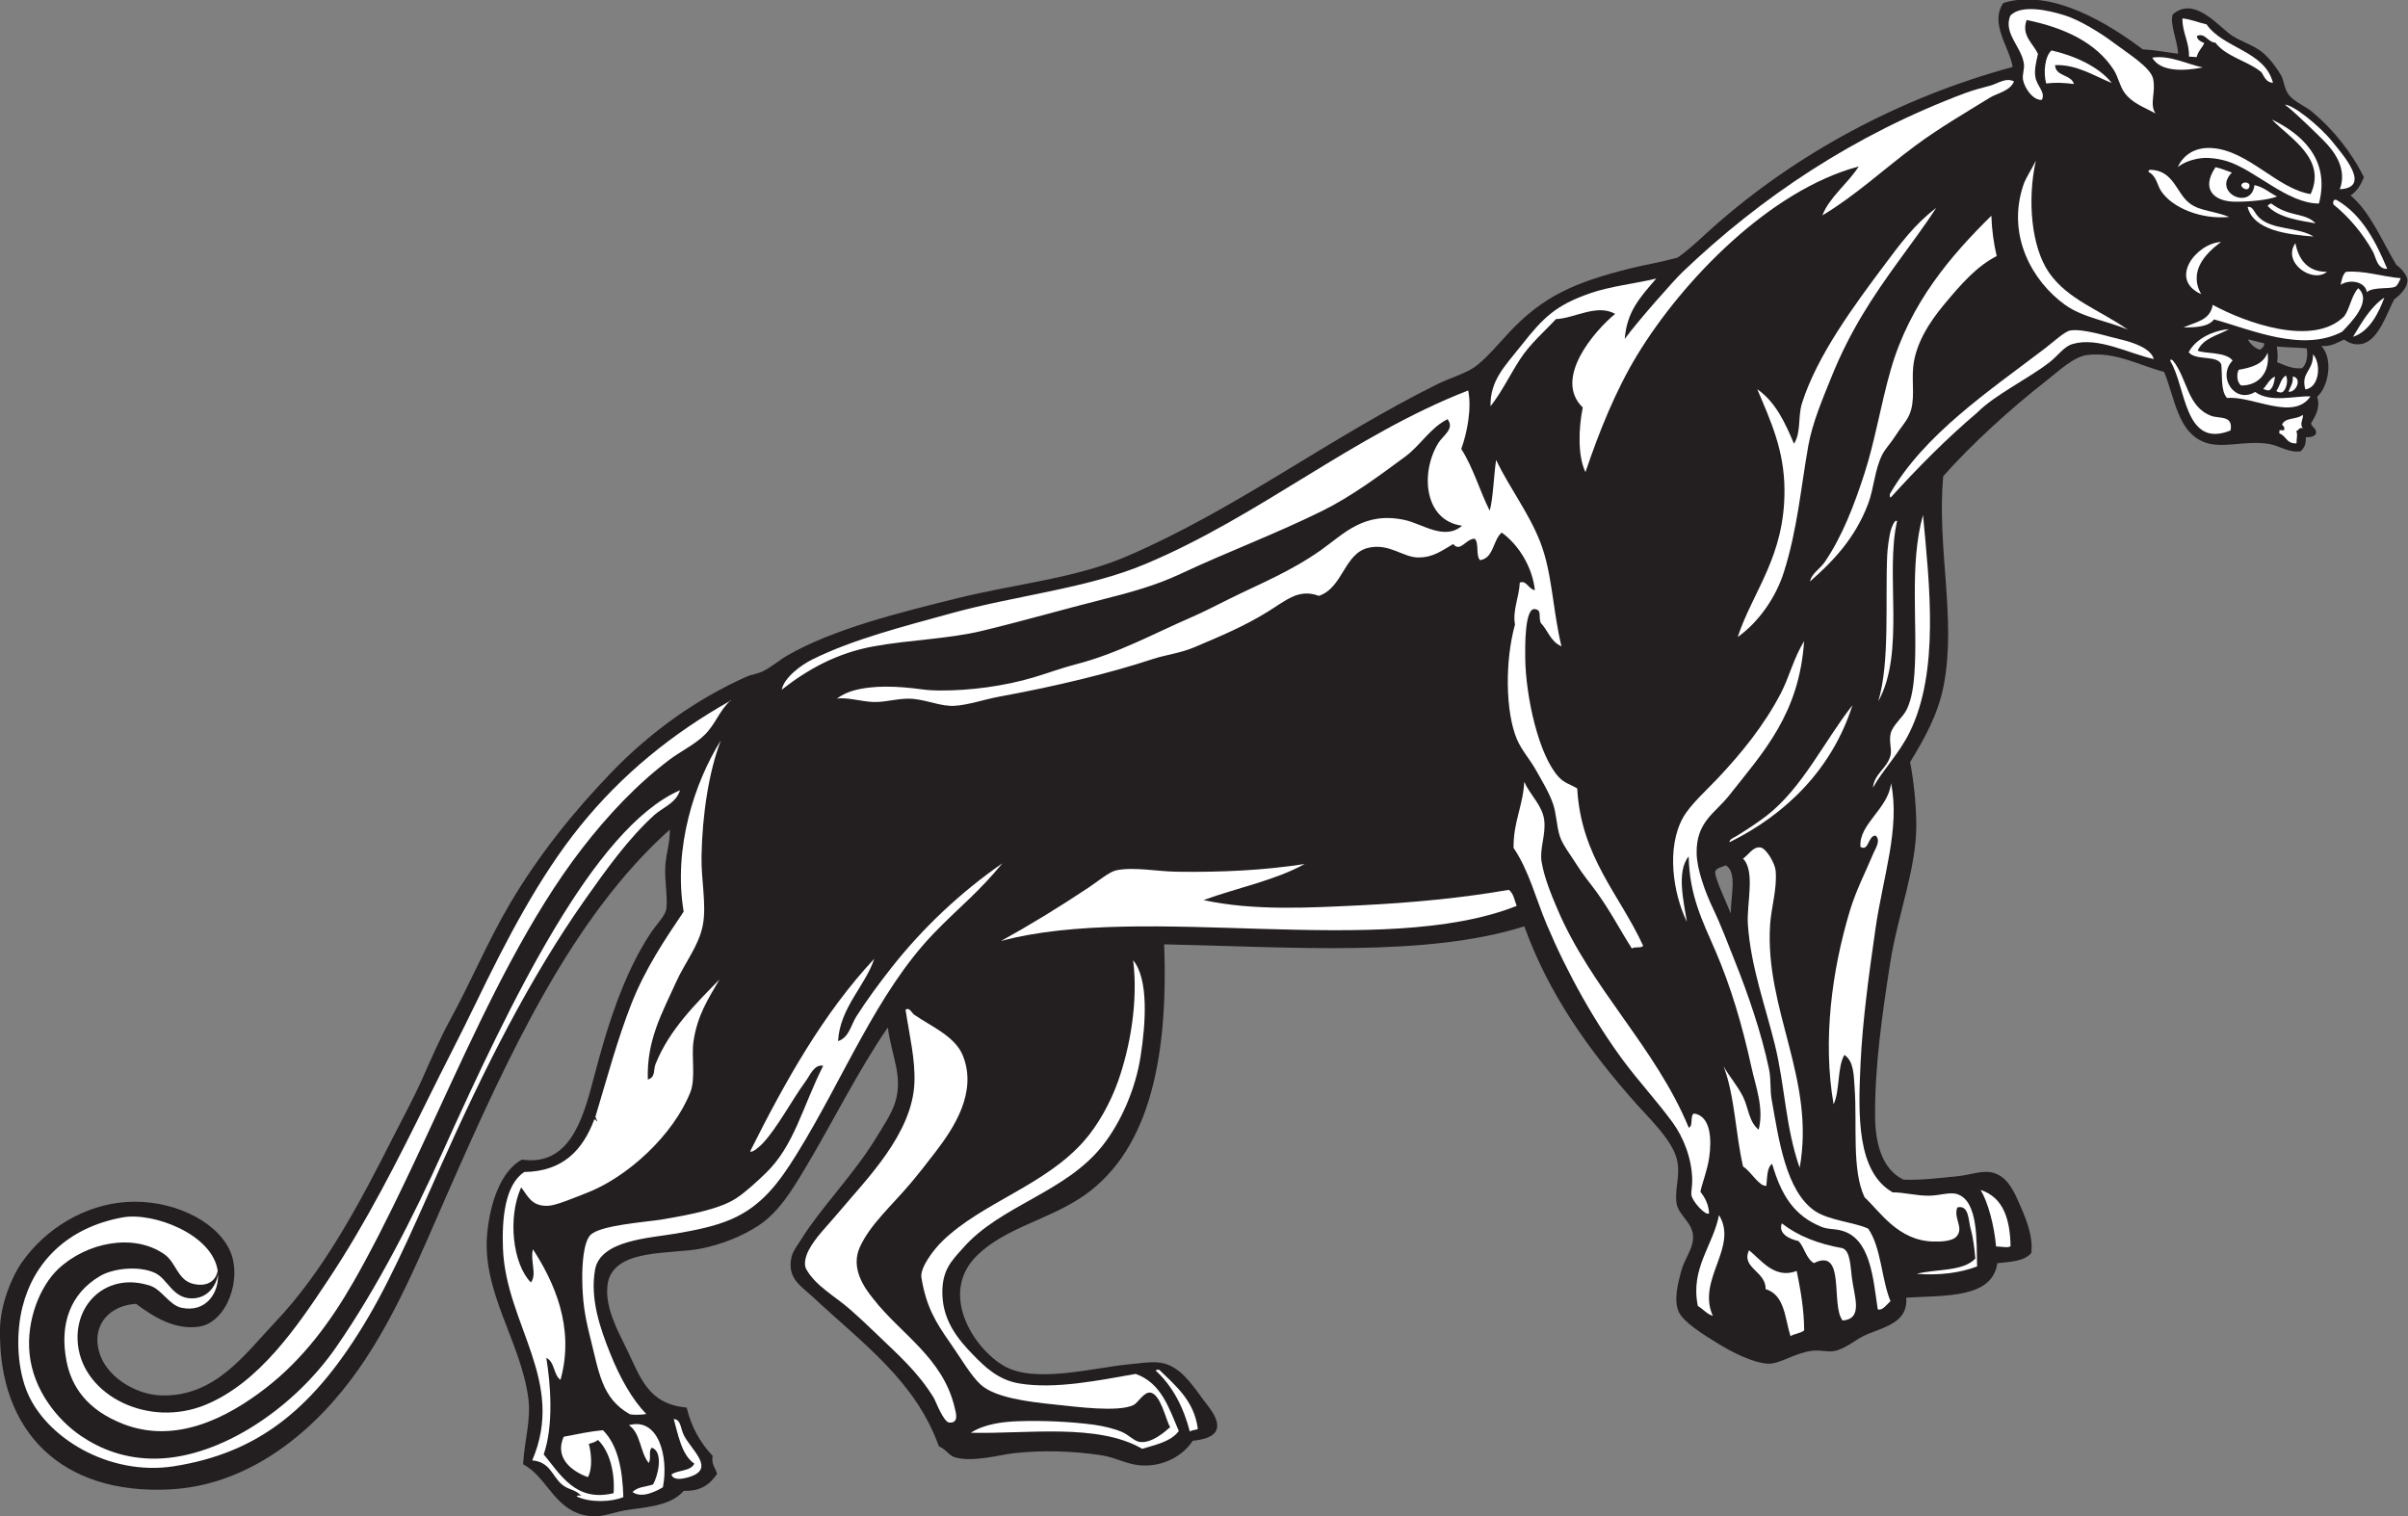 <?xml version="1.0" encoding="UTF-8" standalone="no"?>
<svg
   xmlns:dc="http://purl.org/dc/elements/1.1/"
   xmlns:cc="http://creativecommons.org/ns#"
   xmlns:rdf="http://www.w3.org/1999/02/22-rdf-syntax-ns#"
   xmlns:svg="http://www.w3.org/2000/svg"
   xmlns="http://www.w3.org/2000/svg"
   viewBox="0 0 794.32 500.227"
   height="500.227"
   width="794.32"
   xml:space="preserve"
   id="svg2"
   version="1.1"><rect x="0" y="0" width="794.32" height="500.227" fill="#808080" stroke="none"/><defs
     id="defs6" /><g
     transform="matrix(1.333,0,0,-1.333,0,500.227)"
     id="g10"><g
       transform="scale(0.1)"
       id="g12"><path
         id="path14"
         style="fill:#231f20;fill-opacity:1;fill-rule:evenodd;stroke:none"
         d="m 336.664,525.918 c -60.476,-3.145 -109.109,-46.914 -92.344,-115.391 15.407,-62.91 88.844,-108.554 152.758,-111.132 135.399,-5.489 211.277,105.097 283.414,180.722 118.692,124.434 207.813,290.996 292.129,458.047 24.055,47.656 50.049,94.626 72.099,144.136 21.92,49.26 43.67,99.69 69.52,147.06 51.44,94.27 93.46,194.92 146.76,285.39 71.38,121.17 159.84,231.27 253.93,328.34 93.73,96.69 206.43,178.96 333.53,235.43 11,4.88 25,6.3 36.46,11.52 22.82,10.4 42.87,28.53 62.99,40.16 114.56,66.27 278.61,106.54 421.34,142.03 142.39,35.4 291.08,48.58 419,103.65 272.8,117.46 502.77,294.34 768.86,426.14 29.22,14.47 64.8,24.38 90.55,41.22 25.84,16.91 66.87,65.31 85.7,85.49 84.47,90.58 162.73,125.22 303.48,160.3 32.83,8.18 69.14,13.7 114.39,26.01 30.25,20.8 59.96,50.45 89.98,77.02 201.37,178.14 456.41,318.15 739.45,394.91 -9.39,51.95 -57.16,107.05 -23.34,158.24 121.55,38.01 265.73,-55.26 345.12,-114.65 31.29,-1.69 58.11,-7.35 87.36,-10.85 -1.28,34.04 -20.66,71.7 -13.32,97.1 54.67,47.62 114.54,-31.6 148.07,-53.08 23.2,-14.86 55.88,-24.09 77.13,-43.23 16.74,-15.08 32.64,-36.15 43.42,-54.93 6.93,-12.09 7.09,-32.64 19.06,-47.93 13.44,-17.12 41.15,-28.01 57.95,-42.07 51.6,-43.15 98.26,-101.14 127.66,-161.86 -7.74,-18.63 -17.45,-34.99 -33.01,-44.75 49.67,-41.81 78.61,-114.77 113.28,-171.99 10.19,-6.35 26.52,-25.09 27.4,-36.31 1.31,-16.89 -14.84,-36.09 -32.6,-48.66 -17.83,-33.8 -39.84,-103.83 -81.05,-110.58 -19.24,-3.15 -30.31,2.53 -43.34,10.9 -16.09,-6.85 -31.21,-18.26 -56,-15.82 29.57,-31.18 18.54,-99.87 -10.45,-125.91 8.4,-24.75 -3.36,-47.1 -15,-65.11 1.08,-11.16 14.16,-11.67 12.19,-25.51 -3.79,-8.39 -14.22,-9.31 -25.33,-9.45 1.37,-18.15 -4.88,-27.7 -13.15,-34.96 -30.42,-3.55 -51.99,14.37 -78.63,18.57 -59.88,9.44 -113.98,-13.2 -159.31,4.25 -65.57,25.24 -72.29,107.33 -99.4,173.89 -60.08,15.35 -119.28,50.38 -190,41.89 -34.08,-4.09 -71.85,-40.63 -100.12,-62.65 -89.94,-70.02 -187.03,-158.85 -256.62,-237.39 -15.76,-179.21 33.01,-352.91 1.35,-517.27 -14.14,-73.42 -48.67,-133.49 -83.16,-190.23 7.75,-40.55 14.96,-98.81 15.27,-155 0.61,-108.83 -46.02,-221.85 -65.16,-345.39 -19.25,-124.39 -37.93,-253.38 -36.83,-377.402 0.58,-66.719 17.75,-130.312 70.25,-155.586 41.8,-1.679 87.35,3.848 132.56,8.379 35.78,3.594 63.32,16.543 91.29,8.164 36.48,-10.918 52.54,-51.972 66.41,-83.828 15.29,-35.234 30.91,-75.527 25.99,-114.394 -17.42,-20.352 -51.83,-21.504 -84.06,-25.118 -12.31,-88.144 -131.84,-79.199 -225.29,-85.234 4.04,-57.734 -44.34,-69.941 -96.33,-90.41 -27.09,-10.664 -51.8,-36.094 -82.33,-41.719 -15.74,-2.891 -33.92,3.223 -55,0.606 -42.57,-5.293 -80.62,-33.77 -109.21,-31.817 -37.54,2.559 -88.44,28.223 -126.14,51.738 -30.9,19.258 -82.85,50.528 -94.31,77.286 -12.6,29.394 -1.35,70.449 6.03,98.671 8.38,31.954 27.75,53.477 29.71,80.723 2.91,40.879 -37.35,57.266 -41.23,90.547 -4.14,35.527 10.74,69.16 1.05,107.227 -12.24,48.222 -68.08,100.527 -101.58,138.257 -115.1,129.77 -215.25,269.4 -275.82,437.8 -242.52,-76.53 -575.18,-51.17 -891.29,-44.49 11.09,-293.64 -41.27,-522.857 -211.92,-630.786 -84.04,-53.145 -182.43,-72.676 -250.58,-138.711 -95.12,-92.188 -11.86,-228.145 65.79,-273.633 75.79,-44.414 218.29,-5.371 305.56,3.301 60.7,6.035 90.03,14.59 130.89,-19.004 15.58,-12.813 36.48,-38.789 53.86,-63.828 12.87,-18.516 43.74,-49.551 36.6,-76.504 -5.26,-19.766 -33.18,-26.777 -59.58,-29.375 -21.79,-34.902 -71.21,-65.625 -130.27,-60.801 -33.42,2.715 -60.95,19.785 -97.49,25.215 -70.1,10.43 -142.71,12.637 -214.28,4.863 -33.54,-3.633 -101.77,-23.262 -146.44,-10.293 -14.47,4.199 -23.98,21.602 -39.6,27.188 -57.95,162.011 -188.06,254.023 -310.34,368.359 -30.93,28.926 -65.77,46.738 -54.42,99.629 3.3,15.41 15.62,30.527 24.78,45.254 47.88,77.031 128.47,158.672 182.95,247.383 19.07,31.074 41.4,64.199 49.71,93.263 18.25,63.71 -9.22,110.7 -19.07,182.73 -75.69,-110.49 -134.79,-232.048 -205.77,-350.544 -31.28,-52.227 -63.91,-106.231 -113.04,-138.887 -40.55,-26.972 -91.42,-46.933 -141.06,-57.402 -74.82,-15.762 -224.7,2.851 -234.02,-92.969 -5.22,-53.535 22.97,-105.508 48.15,-156.992 33.6,-68.691 52.18,-135.488 148.02,-143.867 11.51,-48.574 33.95,-87.481 64.21,-119.473 -3.99,-21.68 7.48,-29.668 11.02,-44.687 C 1757.29,79.531 1733.53,61.445 1692.13,63.32 1663.21,30.41 1617,24.355 1557.21,16.562 1524.2,12.266 1492.52,-1.348 1468.17,0 c -94.9,5.234 -109.66,95.234 -173.68,128.926 3.11,58.496 20.17,109.101 12.8,164.277 -18.71,140.156 -115.7,262.793 -101.58,407.871 7.08,72.852 32.35,151.895 85.4,181.836 116.14,-16.914 150.49,95.586 177.19,198.24 34.58,132.91 74.49,259.34 140.33,360.04 14.26,21.82 35.88,43.89 39.32,58.13 6.27,25.91 -4.41,73.14 -1.34,112.87 2.44,31.58 12.16,58.16 10.84,87.36 C 1415.35,1483.07 1258.99,1143.42 1110.34,805.938 1040.16,646.621 971.664,474.492 867.484,336.914 753.059,185.801 598.535,76.211 421.363,66.816 152.91,52.578 -4.535,209.18 0,463.984 1.016,520.898 26.156,588.398 54.086,628.496 112.184,711.895 209.223,770.527 310.816,777.852 423.375,785.938 532.551,733.164 567.727,660.332 601.5,590.41 561.82,480.137 492.777,469.59 433.34,460.527 380.422,493.418 336.664,525.918 Z M 5634.32,2894.98 c 23.88,-2.17 58.84,-2.6 74,-4.53 3.5,-18.8 -0.29,-38.54 -11.25,-48.83 -22.38,-3.18 -43.65,7.21 -62.36,14.82 3.02,11.19 0.92,29.35 -0.39,38.54 z m -71.43,17.45 c 5.2,0.18 27.64,-7.17 40.24,-9.34 0.13,-8.07 -4.95,-12.46 -10.57,-15.86 -10.37,2.06 -25.76,15.16 -29.67,25.2 z M 4271.04,1611.15 c 28.39,-18.08 11.79,-75.95 11.97,-119.02 -10.43,26.56 -42.42,92.81 -38.17,104.39 2.95,8.05 14.87,10.02 26.2,14.63 v 0" /><path
         id="path16"
         style="fill:#ffffff;fill-opacity:1;fill-rule:evenodd;stroke:none"
         d="m 2037.09,1115.12 c -22.2,4.43 -32.37,-23.34 -43.62,-38.6 -32.63,-44.25 -68.92,-113.493 -105.66,-153.082 -5.5,-5.938 -26.65,-25.43 -31.49,-20.098 87.72,175.33 182.21,342.99 307.01,476.41 -20.59,-64.67 -84.93,-120.8 -89.49,-203.62 27.23,8.71 32.25,40.53 44.97,60.53 25.93,40.82 56.28,81.91 87.2,121.21 77.4,98.38 170.56,186.15 274.4,258.32 -25.29,-31.19 -53.99,-61.29 -82.44,-88.49 -29.93,-28.62 -58.53,-55.02 -87.76,-85.41 -140.63,-146.25 -223.27,-359.91 -338.77,-545.981 -43.66,-70.332 -86.41,-128.204 -161.15,-160.704 -42.41,-18.457 -90.15,-27.48 -136.98,-35.644 -64.98,-11.309 -187.74,-15.957 -200.8,-89.492 -12.92,-72.832 13.35,-146.641 36.92,-205.84 25.18,-63.203 55.57,-115.938 89.78,-151.289 -10.12,-2.324 -35.59,-2.637 -41.28,-0.235 -69.18,39.766 -75.15,101.524 -98.22,193.086 -13.03,51.7 -18.23,87.344 -18.85,141.446 -0.39,33.144 2.73,91.23 20.41,108.808 24.9,24.746 136.6,31.524 178.42,38.594 67.36,11.387 141.6,25.527 182.01,52.129 24.49,16.133 50.44,40.41 72.55,61.582 71.35,68.418 91.29,164.2 142.84,266.37 v 0" /><path
         id="path18"
         style="fill:#ffffff;fill-opacity:1;fill-rule:evenodd;stroke:none"
         d="m 1556.25,225.703 c 73.45,20.352 98.95,-78.789 84.14,-153.711 -16.99,-9.824 -51.86,-28.34 -75.01,-11.914 10.93,13.047 33.5,12.93 50.67,18.906 12.27,21.153 26.43,80.118 -2.69,90.957 -9.62,-6.875 -1,-24.043 -7.82,-38.046 -21.94,26.406 -19.7,74.179 -49.29,93.808 v 0" /><path
         id="path20"
         style="fill:#ffffff;fill-opacity:1;fill-rule:evenodd;stroke:none"
         d="m 1667.23,240.918 c 18,-1.016 16.34,-22.48 25.06,-40.039 16.85,-33.984 69.97,-75.703 27.02,-97.949 -14.3,-7.403 -53.2,-18.731 -57.72,0.781 16.51,11.602 47.14,7.266 56.65,26.797 -32.5,21.445 -41.27,77.441 -51.01,110.41 v 0" /><path
         id="path22"
         style="fill:#ffffff;fill-opacity:1;fill-rule:evenodd;stroke:none"
         d="m 2240.91,1253.95 c 10.22,6.62 14.95,-7.9 21.26,-12.31 40.29,-28.18 100.87,-53.01 120.37,-100.9 37.38,-91.78 -23.81,-181.482 -66.84,-237.986 -19.96,-26.25 -42.2,-54.531 -62.58,-78.711 -46.26,-54.863 -99.46,-101.113 -125.17,-157.402 -23.56,-51.543 9.88,-99.766 33.39,-128.594 66.4,-85.84 171.8,-145.059 200.92,-268.145 2.7,-11.406 12.38,-39.785 -13.31,-37.695 -14.27,1.172 -34.05,54.238 -37.59,60.078 -40.27,66.309 -90.5,109.082 -149.4,165.957 -19.1,18.418 -38.49,36.446 -57.28,53.008 -38.73,34.18 -85.2,57.793 -109.41,100.234 -6.42,11.25 -2.75,29.961 5.59,46.426 16.25,32.09 47.33,61.758 74.56,94.473 65.99,79.316 182.76,193.437 187.48,321.407 2.14,57.73 -12.21,115.68 -21.99,180.16 v 0" /><path
         id="path24"
         style="fill:#ffffff;fill-opacity:1;fill-rule:evenodd;stroke:none"
         d="m 2804.11,1376.29 c 38.34,-46.52 31.46,-154 18.46,-237.72 -13.05,-84.1 -50.18,-164.859 -93.23,-219.879 -92.07,-117.617 -252.21,-147.988 -345.67,-253.945 -27.91,-31.641 -54.94,-55.488 -51.4,-120.644 3.4,-62.344 38.42,-106.192 76.42,-144.981 29.03,-29.648 61.39,-61.543 113.99,-70.254 89.56,-14.824 198.62,8.203 287.55,23.672 63.69,-22.305 82.43,-84.355 106.9,-141.348 -19.91,-26.347 -56.58,-33.711 -90.72,-43.964 -110.34,64.316 -286.95,36.171 -423.98,39.707 32.93,21.113 76.74,27.148 117.29,28.574 58.01,2.051 127.92,-0.84 186.53,-8.653 22.64,-3.027 50.71,-9.55 70.43,-18.066 17.62,-7.617 29.9,-23.34 45.25,-24.785 29.07,-2.715 59.81,24.629 73.77,36.758 -10.38,16.035 -23.45,83.242 -49.78,85.586 -15.39,1.347 -30.25,-25.391 -40.38,-30.547 -37.08,-18.906 -144.37,-4.336 -195.27,0.937 -64.68,6.7 -148.06,16.602 -184.02,49.785 -24.16,22.286 -49.98,67.247 -73.61,100.782 -38.46,54.59 -61.09,93.008 -72.5,164.004 -3.85,24.004 29.83,68.593 52.3,90.332 98.91,95.722 253.63,137.07 350.81,248.125 34.11,38.984 64.65,93.884 83.23,146.214 29.81,84.04 50.37,197.05 37.63,300.31 v 0" /><path
         id="path26"
         style="fill:#ffffff;fill-opacity:1;fill-rule:evenodd;stroke:none"
         d="m 2476.89,1423.83 c 70.32,38.67 145.01,84.24 217.19,132.52 24.33,16.27 50.96,38.88 68.63,42.56 43.05,8.98 101.72,-2.93 148.34,-3.58 116.43,-1.62 217.43,3.77 317.52,19.08 -73.77,-40.66 -167.28,-58.98 -250.29,-89.21 124.01,-27.04 262.17,-19.07 389.86,-12.86 128.23,6.25 254.05,18.6 365.47,38.17 11.96,-8.44 14.1,-25.57 19.57,-39.73 -332.89,-132.15 -920.11,9.32 -1276.29,-86.95 v 0" /><path
         id="path28"
         style="fill:#ffffff;fill-opacity:1;fill-rule:evenodd;stroke:none"
         d="m 2860.24,360.488 c 0.64,3.184 5.14,1.992 8.39,2.227 41.62,-40.098 86.58,-77.227 95.59,-146.152 -5.25,-3.829 -15.54,-1.973 -19.69,-7.051 -15.9,61.113 -42.65,112.636 -84.29,150.976 v 0" /><path
         id="path30"
         style="fill:#ffffff;fill-opacity:1;fill-rule:evenodd;stroke:none"
         d="m 3771.97,1817.75 c 14.75,-33.1 44.42,-57.89 49.28,-93.8 4.92,-36.37 -11.84,-71.47 -6.37,-104.15 6.45,-38.57 23.6,-80.66 39.55,-117.96 84.63,-197.88 241.9,-340.2 324.59,-539.809 11.96,3.106 2.19,30.762 13.15,34.961 42.01,-6.543 43.79,-65.078 37.32,-109.57 -4.61,-31.68 -17.09,-61.856 -21.64,-83.965 11.02,-14.434 20.29,-30.43 21.47,-53.574 -8.09,-7.363 -42.6,30.117 -43.91,46.699 -0.62,7.891 2.36,20.117 2.19,35.625 -0.61,52.422 -21.17,105.508 -49.01,143.301 -40.66,55.192 -82.87,100.372 -120.09,150.412 -71.96,96.72 -139.89,217.73 -191.08,339.06 -26.76,63.38 -43.9,133.44 -81.95,189.34 -0.55,65.07 23.2,102.71 26.5,163.43 v 0" /><path
         id="path32"
         style="fill:#ffffff;fill-opacity:1;fill-rule:evenodd;stroke:none"
         d="m 4464.53,2166.02 c -12.26,-180.46 -100.57,-274.15 -185.68,-382.04 -34.77,-44.06 -81.82,-64.72 -80.31,-143.65 0.74,-38.65 20.62,-94.43 41.11,-137.3 20.56,-43.09 37.13,-88.09 52.75,-127.03 32.44,-80.92 66.55,-179.36 85.3,-269.32 5.29,-25.33 2.12,-50.45 6.44,-74.67 17.25,-96.815 34.65,-226.697 106.9,-276.131 34.41,-23.574 98.2,-27.93 132.12,-43.848 32.45,-47.343 32.35,-123.476 55.04,-179.433 -8.51,-7.735 -20.47,-24.727 -31.5,-20.098 -11.8,78.809 -17.95,177.949 -92.58,195.488 -16.76,3.946 -31.01,2.207 -46.25,8.34 -68.73,27.637 -100.06,79.043 -122.5,156.055 -13.03,-8.711 -11.93,-33.399 -14.32,-54.16 -17.3,-2.95 -37.81,35.488 -57.61,47.558 -18.69,80.254 -20.49,175.449 -48.11,247.769 13.95,-24.8 33.85,-47.18 47.72,-74.43 13.61,-26.78 14.39,-62.655 38.98,-82.167 13.58,53.517 -7.21,105.707 -18.01,155.157 -22.48,102.81 -50.47,198.34 -89.61,288.85 -30.97,71.58 -63.84,135.45 -65.56,232.32 -31.04,-37.5 -11.78,-114.22 -4.42,-162.03 -33.8,69.2 -52.01,183.52 -8.9,259.14 17.91,31.45 57.28,66.43 85.68,96.54 58.13,61.68 114.71,131.16 155.94,210.55 20.58,39.65 31.21,85.77 57.38,128.54 v 0" /><path
         id="path34"
         style="fill:#ffffff;fill-opacity:1;fill-rule:evenodd;stroke:none"
         d="m 4253.81,745.625 c 49,-79.258 -55.63,-159.004 -15.26,-249.414 -15.8,5.039 -23.76,16.992 -37.03,24.277 -19.22,93.789 38.05,149.864 52.29,225.137 v 0" /><path
         id="path36"
         style="fill:#ffffff;fill-opacity:1;fill-rule:evenodd;stroke:none"
         d="m 4300.1,2176.08 c 37.56,113.62 116.78,199.27 115.82,364.31 -0.57,98.26 -33.58,169.06 -67.31,248.95 45.37,-31.59 68.79,-82.61 90.8,-134.85 18.13,28.01 9.3,67.34 19.91,100.56 38.12,119.5 129.82,242.51 202.36,339.75 41.93,56.22 77.6,104.08 129.82,143.37 -29,-44.55 -61.46,-87.87 -93.36,-131.84 -63.37,-87.39 -119.47,-171.13 -166.11,-286.95 -21.29,-52.86 -47.11,-113.08 -57.15,-169.81 -18.45,-104.11 -26.99,-207.41 -60.41,-312.67 -20.31,-64.01 -63.08,-124.35 -114.37,-160.82 v 0" /><path
         id="path38"
         style="fill:#ffffff;fill-opacity:1;fill-rule:evenodd;stroke:none"
         d="m 4453.55,862.695 c -35.03,98.868 -36.28,201.835 -61.21,303.615 -23.9,97.75 -59.74,193.38 -67.01,298.46 -3.49,50.78 19.12,131.34 -12.01,163.04 13.95,9.42 24.63,30.06 42.95,27.64 14.51,-1.91 36.09,-39.24 37.75,-57.32 4.11,-44.83 -11.03,-92.02 -13.71,-133.97 -13.38,-211.17 112.6,-381.7 73.24,-601.465 v 0" /><path
         id="path40"
         style="fill:#ffffff;fill-opacity:1;fill-rule:evenodd;stroke:none"
         d="m 4328.28,658.535 c 30.39,-24.551 63.22,-71.992 117.91,-51.23 9.28,-46.231 18.03,-92.93 18.5,-146.934 -8.83,-7.578 -24.03,-8.008 -33.89,-14.433 -14.18,44.492 -13.71,101.933 -61.64,116.562 1.8,43.535 -61.66,52.48 -40.88,96.035 v 0" /><path
         id="path42"
         style="fill:#ffffff;fill-opacity:1;fill-rule:evenodd;stroke:none"
         d="m 4479.06,2313.68 c 3.56,19.27 25.06,31.52 35.92,47.32 43.61,63.46 73.36,141.25 98.73,219.55 26.6,82.15 40.16,169.99 65.25,257.35 47.54,165.43 149.91,283.34 248.91,380.91 1.19,-36.08 5.98,-69.01 13.15,-99.83 -49.57,-25.64 -87.27,-68.24 -131.22,-121.27 -34.55,-41.68 -70.21,-95.62 -75.52,-154.94 -3.6,-40.17 6.11,-82.61 -9.94,-117.69 -7.99,-17.44 -22.72,-33.03 -33.34,-50.22 -10.26,-16.59 -25.55,-32.38 -33.17,-47.49 -18.94,-37.59 -20.43,-83.39 -34.96,-121.66 -32.24,-84.98 -86.13,-141.62 -143.81,-192.03 v 0" /><path
         id="path44"
         style="fill:#ffffff;fill-opacity:1;fill-rule:evenodd;stroke:none"
         d="m 4409.38,725.098 c 38.78,-30.489 89.19,-50.703 150.29,-61.465 18.53,-7.227 19.04,-40.02 23.04,-72.93 5.65,-46.523 28.97,-102.168 -22.98,-105.879 -30.14,37.52 8.57,181.641 -71.1,141.895 -19.74,11.914 -22.87,38.535 -37.93,54.59 -23.02,4.98 -50.91,18.515 -41.32,43.789 v 0" /><path
         id="path46"
         style="fill:#ffffff;fill-opacity:1;fill-rule:evenodd;stroke:none"
         d="m 4641.41,1684.77 c -19.14,0.11 -16.33,-40.08 -37.46,-27.97 -4.73,56.7 69.27,94.35 75.66,157.67 22.97,-111.42 -20.37,-233.28 -38.57,-360.76 -15.75,-110.19 -31.78,-224.96 -36.92,-333.38 -6.03,-127.869 -9.45,-267.517 79.55,-318.475 29.4,0.04 57.72,-8.613 90.28,-8.281 25.54,0.274 51.11,9.707 69.02,4.024 52.99,-16.778 48.08,-116.407 49.57,-179.082 -41.47,-15.645 -90.63,-22.598 -149.69,-18.36 48.52,12.559 114.69,5.157 145.37,37.871 -2.13,22.832 -4.96,49.981 -11.91,75.02 -5.57,20.039 -3.69,58.476 -32.62,51.504 -10.55,-26.758 16.86,-49.121 -1.62,-71.426 -11.13,-13.457 -43.57,-13.34 -58.55,-12.93 -86.98,2.383 -131.55,74.61 -169.38,109.414 -32.17,67.286 -18.07,180.508 -24.67,271.091 -2.15,29.4 -1.44,65.51 -25.29,81.33 -17.99,-30.45 -10.84,-89.32 -26.74,-122.15 -27.73,159.1 -3.59,333.5 40.33,478.97 15.39,50.97 37.78,93.38 58.23,142.22 4.57,10.96 19.18,32 5.41,43.7 v 0" /><path
         id="path48"
         style="fill:#ffffff;fill-opacity:1;fill-rule:evenodd;stroke:none"
         d="m 4678.87,2521.54 c -3.19,0.64 -2.01,5.14 -2.25,8.39 85.1,148.19 245.04,254.62 385.27,361.57 17.68,13.48 47.04,40.53 60.41,43.07 30.84,5.84 91.04,-14.1 122.49,-21.26 39.06,-8.88 78.22,-24.29 85.01,-49.21 -61.44,13.22 -137.98,55.99 -201.28,37.08 -21.86,-6.54 -35.39,-28.86 -57.86,-45.99 -54.78,-41.78 -133.77,-79.41 -178.14,-123.89 -76.07,-64.43 -146.21,-135.56 -213.65,-209.76 v 0" /><path
         id="path50"
         style="fill:#ffffff;fill-opacity:1;fill-rule:evenodd;stroke:none"
         d="m 5333.98,3471.82 c -29.51,16.41 -57.67,25.3 -76.62,51.46 -12.09,16.68 -15.68,39.49 -26.79,56.65 -44.05,68.07 -122.8,104.2 -215.3,123.23 -14.55,-39.03 17.39,-58.79 27.86,-84.24 -4.73,-21.7 -9.38,-38.69 -6.27,-57.4 3.67,-21.93 25.97,-37.45 15.84,-55.99 -21.53,-1.8 -42.78,29.02 -46.49,49.62 -2.28,12.65 3.73,26.45 2.34,38.37 -4.94,42.78 -51.79,75.89 -33.88,120.37 25.88,27.42 90.15,15.22 137.54,-0.16 33.73,-10.94 84.55,-41.25 119.65,-67.85 32.26,-24.47 90.31,-59.7 96.36,-88.43 7.19,-34.04 -9.74,-61.52 5.76,-85.63 v 0" /><path
         id="path52"
         style="fill:#ffffff;fill-opacity:1;fill-rule:evenodd;stroke:none"
         d="m 5037.99,3355.13 c -21.41,-96.04 -11.74,-213.13 32.56,-277.1 46.33,-66.85 125.11,-92.15 194.94,-141.22 -49.44,21.45 -110.9,29.42 -155.78,61.8 -79.4,57.28 -144.53,169.9 -102.99,295.16 6.58,19.82 19.74,37.3 31.27,61.36 v 0" /><path
         id="path54"
         style="fill:#ffffff;fill-opacity:1;fill-rule:evenodd;stroke:none"
         d="m 5076.7,3627.87 c 54.73,-12.41 117.13,-39.58 149.12,-80.65 -42.54,17 -86.17,46.21 -140.35,44.35 0.92,-28.58 40.47,-22.97 46.66,-46.87 -26.49,3.33 -43.42,4.03 -68.69,1.45 -6.98,26.14 -3.83,66.33 13.26,81.72 v 0" /><path
         id="path56"
         style="fill:#ffffff;fill-opacity:1;fill-rule:evenodd;stroke:none"
         d="m 4901.37,807.793 c 56.23,-18.516 72.77,-72.148 74,-139.336 -7.73,-4.941 -24.04,-0.156 -35.8,-0.566 -4.61,52.109 -19.77,108.672 -38.2,139.902 v 0" /><path
         id="path58"
         style="fill:#ffffff;fill-opacity:1;fill-rule:evenodd;stroke:none"
         d="m 5325.94,3609.87 c 41.58,7.19 86.11,-15.94 125.06,-24.17 -46.02,-8.95 -104.46,-11.65 -125.06,24.17 v 0" /><path
         id="path60"
         style="fill:#ffffff;fill-opacity:1;fill-rule:evenodd;stroke:none"
         d="m 5316.88,3327.07 c -0.26,3.2 0.89,4.84 3.08,5.3 51.29,0 63.22,-44.22 86.43,-71.3 27.42,-32.02 61.13,-26.39 110.02,-45.25 -67.68,-7.1 -141.92,22.04 -169.32,65.37 -8.91,14.1 -10.92,35.98 -30.21,45.88 v 0" /><path
         id="path62"
         style="fill:#ffffff;fill-opacity:1;fill-rule:evenodd;stroke:none"
         d="m 5400.66,3707.07 c 22.76,-2.33 39.09,-10.34 59.63,-14.64 41.59,-59.99 144.53,-65.7 164.44,-144.87 -17.7,1.63 -21.41,15.62 -28.64,26.51 -33.94,27.86 -87.77,38.15 -113.82,73 -19.22,0.79 -25.08,25.51 -45.75,16.55 0.82,-10.5 9.89,-13.72 18.17,-17.62 -5.37,-12.47 -15.43,-19.66 -18.62,-34.62 -6.4,0.39 -12.79,0.78 -19.19,1.17 0.89,37.08 -16.45,58.03 -16.22,94.52 v 0" /><path
         id="path64"
         style="fill:#ffffff;fill-opacity:1;fill-rule:evenodd;stroke:none"
         d="m 5389.14,3339.15 c 14.34,30.99 43.59,50.05 85.41,47.04 89.67,-6.43 160.61,-100.52 243.38,-113.93 40.55,88.01 -51.7,138.23 -96,184.69 68.44,-33.17 146,-95.02 116.59,-207.96 -77.47,-0.49 -158.15,83.37 -227.43,104.71 -21.17,6.5 -48,10.23 -68.36,6.92 -23.77,-3.86 -40.91,-11.64 -53.59,-21.47 v 0" /><path
         id="path66"
         style="fill:#ffffff;fill-opacity:1;fill-rule:evenodd;stroke:none"
         d="m 5370.76,2858.84 c 0.31,7.02 2.25,3.22 5.65,2.41 37.2,-45.12 35.25,-115.46 96.09,-137.94 19.26,-7.11 54.26,2.46 47.32,-35.9 -115.11,-46.75 -110.15,109.23 -149.06,171.43 v 0" /><path
         id="path68"
         style="fill:#ffffff;fill-opacity:1;fill-rule:evenodd;stroke:none"
         d="m 5496.09,3153.79 c -36.73,-27.43 -81.15,-71.12 -49.16,-129.05 -81.66,36.72 -11.62,125.96 49.16,129.05 v 0" /><path
         id="path70"
         style="fill:#ffffff;fill-opacity:1;fill-rule:evenodd;stroke:none"
         d="m 5403.36,2942.13 c 28.48,13.71 66.29,16.9 72.21,56.1 78.69,-42.79 247.69,-105.99 325.66,-28.18 14.22,20.05 17.99,51.94 34.51,69.41 35.67,-32 -18.14,-84.95 -39.61,-107.61 -98.3,-52.06 -224.33,4.72 -317.24,30.41 -14.44,-18.85 -44.81,-19.7 -75.53,-20.13 v 0" /><path
         id="path72"
         style="fill:#ffffff;fill-opacity:1;fill-rule:evenodd;stroke:none"
         d="m 5515.9,2937.99 c -27.79,-15.45 -63.58,-21.92 -77.52,-53.03 16.6,-8.25 69.73,-2.42 86.52,-24.55 -39.1,-40.29 5.16,-108.28 55.78,-77.68 37.87,-27.97 101.41,-8.89 136.88,-11.14 -42.5,-62.06 -143.87,2.26 -206.56,-3.86 -15.94,17.89 -11.21,54.02 -14.16,83.4 -10.96,23.71 -62.09,7.96 -80.73,29.69 17.93,34.56 62.54,54.23 99.79,57.17 v 0" /><path
         id="path74"
         style="fill:#ffffff;fill-opacity:1;fill-rule:evenodd;stroke:none"
         d="m 5482.66,3338.93 c 14.68,-3.44 27.22,-8.76 40.45,-13.49 -49.63,-48.95 47.89,-95.37 55.87,-30.92 23.56,-5.09 37.06,-19.09 56.06,-28.2 -23.77,-8.77 -65.55,-12.87 -102.79,-12.89 -53.13,-0.02 -86.86,30.6 -49.59,85.5 v 0" /><path
         id="path76"
         style="fill:#ffffff;fill-opacity:1;fill-rule:evenodd;stroke:none"
         d="m 5546.76,3295.4 c 4.22,9.97 25.41,6.36 18.59,-7.39 -4.71,-9.5 -21.19,1.21 -18.59,7.39 v 0" /><path
         id="path78"
         style="fill:#ffffff;fill-opacity:1;fill-rule:evenodd;stroke:none"
         d="m 5540.02,2837.48 c 31.37,5.57 60.62,13.52 71.37,42.4 6.77,-47.73 -21.08,-81.67 -65.49,-81.27 -9.1,6.86 -12.64,25.82 -5.88,38.87 v 0" /><path
         id="path80"
         style="fill:#ffffff;fill-opacity:1;fill-rule:evenodd;stroke:none"
         d="m 5561.93,3240.54 c 14.4,1.84 14.63,-13.26 29.12,-26.89 32.47,-30.5 95.04,-22.27 134.2,-46.38 -64.66,5 -148.84,15.21 -163.32,73.27 v 0" /><path
         id="path82"
         style="fill:#ffffff;fill-opacity:1;fill-rule:evenodd;stroke:none"
         d="m 5611.6,3243 c 1.37,2.37 5.84,5.6 8.97,5.99 44.45,-34.22 84.35,-21.95 109.45,-48.99 -39.16,6.93 -91.62,13.6 -118.42,43 v 0" /><path
         id="path84"
         style="fill:#ffffff;fill-opacity:1;fill-rule:evenodd;stroke:none"
         d="m 5600.37,2789.77 c 9.84,10.37 15.82,25.09 29.42,31.21 -1.72,-14.65 -4.63,-26.45 -12.41,-33.22 -5.29,-3.55 -12.44,1.73 -17.01,2.01 v 0" /><path
         id="path86"
         style="fill:#ffffff;fill-opacity:1;fill-rule:evenodd;stroke:none"
         d="m 5633.09,2785.02 c 9.16,13.08 11.46,31.83 23.73,38.36 6.52,-12.45 0.86,-32.79 -6.66,-39.7 -3.93,-3.61 -11.76,-2.82 -17.07,1.34 v 0" /><path
         id="path88"
         style="fill:#ffffff;fill-opacity:1;fill-rule:evenodd;stroke:none"
         d="m 5640.41,2680.03 c 0.18,2.74 0.35,5.48 0.51,8.22 3.65,-0.22 7.3,-0.44 10.97,-0.67 2.88,8.59 -1.75,10.55 -4.64,14.04 7.42,18.97 37.63,12.14 51.01,24.38 3.42,-7.86 -9.45,-22.86 0.72,-33.05 -10.46,3.03 -10.15,-6.1 -16.95,-7.21 4.73,-6.2 0.63,-20.2 0.9,-30.32 -25.18,-1.54 -25.16,19.23 -42.52,24.61 v 0" /><path
         id="path90"
         style="fill:#ffffff;fill-opacity:1;fill-rule:evenodd;stroke:none"
         d="m 5680.23,3150.77 c 6.45,-32.82 24.98,-71.38 78.21,-70.81 -36.37,-29.8 -111.68,23.54 -78.21,70.81 v 0" /><path
         id="path92"
         style="fill:#ffffff;fill-opacity:1;fill-rule:evenodd;stroke:none"
         d="m 5663.24,2783.17 c 3.91,12.18 11.86,19.79 10.57,37.87 24.02,-4.04 8.55,-40.45 -10.57,-37.87 v 0" /><path
         id="path94"
         style="fill:#ffffff;fill-opacity:1;fill-rule:evenodd;stroke:none"
         d="m 5723.93,2875.75 c 20.72,-22.64 16.09,-82.04 -19.07,-86.87 -11.81,42.87 19.4,43.49 19.07,86.87 v 0" /><path
         id="path96"
         style="fill:#ffffff;fill-opacity:1;fill-rule:evenodd;stroke:none"
         d="m 5774.14,3246.81 c -1.87,8.95 2.64,14.13 8.89,10.46 61.97,-36.31 95.93,-101.79 124.41,-169.93 -25.29,-0.98 -27.62,28.78 -35.86,43.46 -24.47,43.6 -57.44,83.72 -97.44,116.01 v 0" /><path
         id="path98"
         style="fill:#ffffff;fill-opacity:1;fill-rule:evenodd;stroke:none"
         d="m 5792.21,3047.63 c 2.56,12.75 5.15,25.43 12.99,32.22 43.35,4.25 91.26,-12.23 135.62,-15.65 -2.38,-5.65 -7.87,-18.01 -12.77,-20.71 -12.84,-7.08 -54.1,0.11 -70.9,-13.59 -4.71,26.91 -44.06,32.34 -64.94,17.73 v 0" /><path
         id="path100"
         style="fill:#ffffff;fill-opacity:1;fill-rule:evenodd;stroke:none"
         d="m 5822.87,2919.2 c 22.11,36.54 43.48,73.93 77.46,97.06 -12.83,-35.32 -36.15,-84.17 -77.46,-97.06 v 0" /><path
         id="path102"
         style="fill:#ffffff;fill-opacity:1;fill-rule:evenodd;stroke:none"
         d="m 1475.8,978.906 c 7.06,-5.683 -2.97,6.328 -2.07,11.133 29.08,96.601 54.25,190.551 88.54,277.931 33.91,86.46 82.46,158.92 129.53,228.67 -26.57,159.1 27.99,321.54 91.95,423.52 -30.04,-78.46 -45.82,-184.69 -47.76,-285.92 -1.13,-58.91 12.8,-120.8 3.3,-170.78 -9.8,-51.58 -44.49,-92.8 -66.44,-141.72 -33.92,-75.65 -72.87,-142.21 -69.74,-240.59 19.21,4.83 13.7,24.53 18.79,37.37 34.18,86.19 100.11,150.11 158.67,210.37 -28.02,-48.23 -54.59,-88.17 -64.37,-152.87 -5.63,-37.19 5.66,-92.23 -7.72,-126.08 -41.47,-104.92 -154.75,-211.268 -260.19,-250.917 -20.07,-7.558 -69.87,-28.945 -89.89,-30.273 -42.15,-2.773 -50.96,22.363 -68.74,45.469 -34.03,-75.098 -20.59,-190.332 24.11,-235.313 15.7,20.078 -2.22,52.617 5.03,82.227 51.02,-79.121 104.68,-192.129 68.25,-323.281 -18,12.578 -13.82,44.785 -35.18,54.414 10.27,-61.934 19.02,-164.825 -6.37,-238.946 40.29,-47.929 78.33,-119.121 172.95,-95.879 3.62,48.672 -9.21,103.809 -38.71,131.68 -6.01,-4.941 -14.14,-7.461 -22.6,-9.629 5.84,-22.207 10.06,-59.57 -2.28,-82.383 -39.41,14.043 -83.32,47.071 -59.91,99.942 31.73,6.133 62.76,13.047 97.27,16.054 37.05,-37.207 48.19,-97.343 50.4,-165.39 -29.36,-12.422 -82.81,-14.355 -115.45,1.562 1.07,3.672 6.99,1.855 11.13,2.07 -16.48,16.348 -31.7,13.965 -47.83,27.695 -24.61,20.938 -28.84,55.547 -73.38,59.512 83.85,195.605 -65.21,336.601 -72.45,524.375 -2.8,72.656 4.58,157.89 52.84,189.336 94.81,1.269 144.44,53.593 173.01,129.707 3.21,0.254 4.84,-0.899 5.31,-3.067 v 0" /><path
         id="path104"
         style="fill:#ffffff;fill-opacity:1;fill-rule:evenodd;stroke:none"
         d="m 3618.18,2451.64 c -93.08,11.94 -104.64,129.81 -59,204.45 11.7,19.11 41.58,35.46 22.87,59.12 -42.87,-21.38 -66.85,-64.67 -104.71,-92.63 -64.23,-47.46 -133.53,-98.67 -203.47,-133.36 -116.84,-57.93 -234.48,-101.4 -353.5,-157.18 -61.94,-29.02 -125.33,-46.04 -190.9,-62.59 -99.79,-25.21 -198.43,-53.73 -299.13,-77.99 -84.99,-20.47 -179.44,-22.05 -269.21,-38.54 -90.25,-16.58 -161.79,-56.29 -226.65,-107.18 5.96,30.19 47.63,61.05 76.13,75.12 102,50.37 225.19,81.38 342.59,113.83 161.47,44.65 336.14,61.34 480.64,121.91 284.68,119.32 515.09,319.38 799.34,429.76 9.44,-44.95 -3.34,-107.41 -17.13,-144.76 29.4,-45.72 45.51,-103.19 70.43,-152.87 8.72,30.7 10.3,91.95 15.94,125.58 32.37,-68.3 79.92,-129 108.69,-201.98 30.49,-77.33 30.82,-168.02 52.93,-259.08 -26.68,10.98 -33.53,39.48 -51.46,58.16 -5.78,16.02 3.57,31.52 -14.44,33.9 -25.44,3.35 -24.08,-95.32 -23.82,-119.59 1.01,-97.48 33.63,-244.01 83.63,-296.72 14.37,-15.15 28.65,-17.42 45.08,-27.52 9.29,-169.78 105.25,-262.91 163.22,-389.62 -5.37,-6.65 -21.56,-1.04 -27.91,-6.55 -29.04,45.22 -53.11,92.48 -87.71,140.16 -14.59,20.12 -33.95,43.2 -48.21,66.23 -14.61,23.59 -35.33,49.57 -42.4,71.37 -8.44,26.01 -8.09,55.27 -17.07,80.82 -10.24,29.18 -27.79,57.18 -41.72,82.34 -14.65,26.4 -36.19,50.1 -47.56,77.18 -28.47,67.94 -29.67,193.93 -4.65,283.64 -6.42,34.9 10.36,68.21 11.86,103.81 16.37,6.75 21.68,-16.51 37.36,-18.79 -6.07,55.98 -38.57,111.04 -82.05,142.57 -21.91,-18.19 -19.65,-63.74 -53.69,-68.23 -11.23,11.68 -1.58,41.81 -13.26,53.08 -21.84,-0.08 -35.67,-34.81 -53.09,-13.26 -26.5,-14.64 -48.12,-33.57 -87.3,-33.18 -37.27,0.38 -70.74,35.66 -122.33,24 -60.35,-13.64 -62.95,-98.91 -122.83,-119.04 -50.02,18.92 -81.56,-11.55 -126.19,-39.03 -60.08,-37.02 -115.04,-59.68 -181.44,-87.94 -35.39,-15.06 -72.54,-19.11 -103.6,-29.43 -105.18,-34.93 -244.18,-68.32 -377.04,-92.47 -39.69,-7.21 -79.08,-21.41 -114.21,-23.27 -31.63,-1.67 -64.75,13.51 -100.74,17.17 -32.99,3.36 -67.21,-8.81 -99.51,-7.66 -29.11,1.03 -66.72,12.55 -90.28,8.27 11.71,8.77 26.88,15.92 39.71,19.58 49.82,14.18 109.73,11.85 173.52,3.14 13.49,-1.84 27.92,-2.43 41.11,-2.52 76.05,-0.5 160.46,10.93 233.07,32.5 34.9,10.37 69.31,23.32 103.76,32.17 104.58,26.88 193.86,76.5 287.78,117.19 30.9,13.4 61.39,29.44 90.72,43.96 78.34,38.81 152.44,68.17 227.46,120.89 57.27,40.23 106.55,97.09 208.21,75.29 43.8,-9.39 98.36,-51.86 142.16,-14.21 v 0" /><path
         id="path106"
         style="fill:#ffffff;fill-opacity:1;fill-rule:evenodd;stroke:none"
         d="m 4584.12,2007.39 c -50.55,-158.72 -165.23,-270.36 -304.1,-339.03 -1.11,7.03 10.35,11.09 17.46,15.45 22.77,13.92 53.71,34.16 74.61,50.45 88.73,69.18 141.86,183.79 212.03,273.13 v 0" /><path
         id="path108"
         style="fill:#ffffff;fill-opacity:1;fill-rule:evenodd;stroke:none"
         d="m 4634.92,1803.46 c 3.01,34.68 35.28,47.42 43.4,79.88 3.97,15.8 -4.71,34.73 0.63,54.98 5.35,20.37 29.72,38.8 39.31,58.12 12.72,25.63 17.19,60.61 19.24,89.6 8.63,121.98 -13.24,269.59 21.25,392.1 16.09,-173.46 40.78,-387.17 -32.89,-537.19 -26.6,-54.17 -65.29,-91.61 -90.94,-137.49 v 0" /><path
         id="path110"
         style="fill:#ffffff;fill-opacity:1;fill-rule:evenodd;stroke:none"
         d="m 4648.01,2017.24 c 29.16,96.43 16.99,250.67 22.13,361.78 0.62,13.54 4.06,44.71 9.33,62.71 2.27,7.66 9.83,26.9 15.06,21.08 -29.92,-129.24 20.88,-325.66 -46.52,-445.57 v 0" /><path
         id="path112"
         style="fill:#ffffff;fill-opacity:1;fill-rule:evenodd;stroke:none"
         d="m 5790.2,3284.35 c 18.26,49.17 -11.63,92.27 -40.92,121.27 -4.85,4.77 -66.94,67.11 -94.85,87.85 17.52,1.18 83.68,-49.54 118.15,-92.51 24.84,-30.98 97.63,-112.62 17.62,-116.61 v 0" /><path
         id="path114"
         style="fill:#ffffff;fill-opacity:1;fill-rule:evenodd;stroke:none"
         d="m 4098.54,3063.24 c -42.17,-48.86 -72.5,-82.35 -77.91,-149.29 34.74,47.07 122.98,146.3 142.12,164.62 194.77,186.51 426.41,341.25 701.18,444.02 20.09,7.52 39.94,12.25 61.64,18.24 17.75,4.9 38.94,20.91 58.38,10.18 -10.73,-24.42 -40.71,-28.28 -60.24,-40.33 -61.07,-37.69 -124.57,-74.63 -183.28,-118.08 -77.66,-57.45 -147.66,-123.17 -230.66,-172.96 16.38,43.99 63.16,79.01 89.92,121.06 -219.67,-58.33 -435.98,-281.81 -548.52,-467.13 -53.2,-87.61 -93.85,-189.12 -127.75,-289.3 -19.42,39.63 -17.07,108.97 -6.72,159.97 -73.81,71.36 29.39,190.01 80.21,231.68 -45.76,25.37 -99.74,-10.87 -146.6,-13.03 -29.82,-32.21 -63.49,-60.56 -88.61,-99.12 -24.81,-38.11 -44.94,-80.34 -73.15,-116.56 -1.71,64.59 37.08,100.92 75.18,149.45 56.11,71.52 87.07,100.79 170.25,129.88 51.12,17.89 110.04,23.71 164.56,36.7 v 0" /><path
         id="path116"
         style="fill:#ffffff;fill-opacity:1;fill-rule:evenodd;stroke:none"
         d="m 539.441,600.195 c 2.676,-47.793 -30.41,-96.914 -90.57,-83.886 -29.445,6.367 -48.816,44.843 -76.465,54.179 -104.785,35.41 -190.883,-42.285 -179.484,-145.82 13.836,-125.742 174.25,-206.621 315.523,-148.594 133.266,54.727 227.246,193.867 305.168,311.446 93.539,141.152 168.86,289.863 247.607,449.77 37.42,75.97 77.34,152.26 116,232.24 75.96,157.19 156.92,313.01 257.9,438.13 104.23,129.16 228.72,229.8 371.11,310.17 2.3,-0.65 2.65,0.9 2.91,2.57 -29.76,-26.42 -37.37,-58.92 -65.84,-86.75 -24.28,-23.76 -59,-40.27 -86.25,-60.76 -80,-60.18 -152.54,-136.99 -217.07,-220.55 -127.87,-165.56 -231.5,-381.46 -321.27,-574.57 C 1045.53,920.332 959.527,727.91 873.574,578.34 817.355,480.508 750.141,389.648 659.633,319.082 c -99.274,-77.402 -225.988,-140 -353.906,-90.801 -90.344,34.766 -128.625,92.891 -140.914,154.903 -18.372,92.773 9.246,168.164 82.527,211.464 32.14,19.004 94.629,26.309 135.297,8.243 32.297,-14.356 43.957,-63.77 92.406,-63.438 41.961,0.293 61.812,35.957 64.398,60.742 v 0" /><path
         id="path118"
         style="fill:#ffffff;fill-opacity:1;fill-rule:evenodd;stroke:none"
         d="m 479.973,574.922 c -40.828,8.828 -43.375,52.5 -72.555,73.203 C 331.664,701.914 214.32,678.457 143.855,611.992 100.547,571.152 64.402,487.09 73.219,401.738 82.465,312.207 142.383,238.184 201.09,198.594 c 45.488,-30.684 107.926,-57.696 189.168,-55.606 155.41,4.024 335.508,122.5 441.937,276.27 101.196,146.191 189.215,318.808 264.995,486.523 166.8,369.179 372.15,797.929 585.49,891.269 -9.25,-31.87 -42.83,-42.5 -64.32,-62.09 -63.53,-57.89 -117.18,-132.87 -169.48,-206.95 C 1310.86,1332.54 1197.74,1106.6 1092.27,870.332 1040.63,754.648 976.582,603.984 912.473,494.785 777.848,265.508 639.102,156.895 430.367,124.043 269.465,98.711 109.535,196.152 64.941,313.301 41.465,374.961 39.887,455.684 55.602,518.359 82.738,626.621 163.766,714.18 302.984,739.805 378.766,753.77 526.293,698.066 538.727,607.48 c -5.84,-29.101 -30.684,-38.632 -58.754,-32.558 v 0" /></g></g></svg>